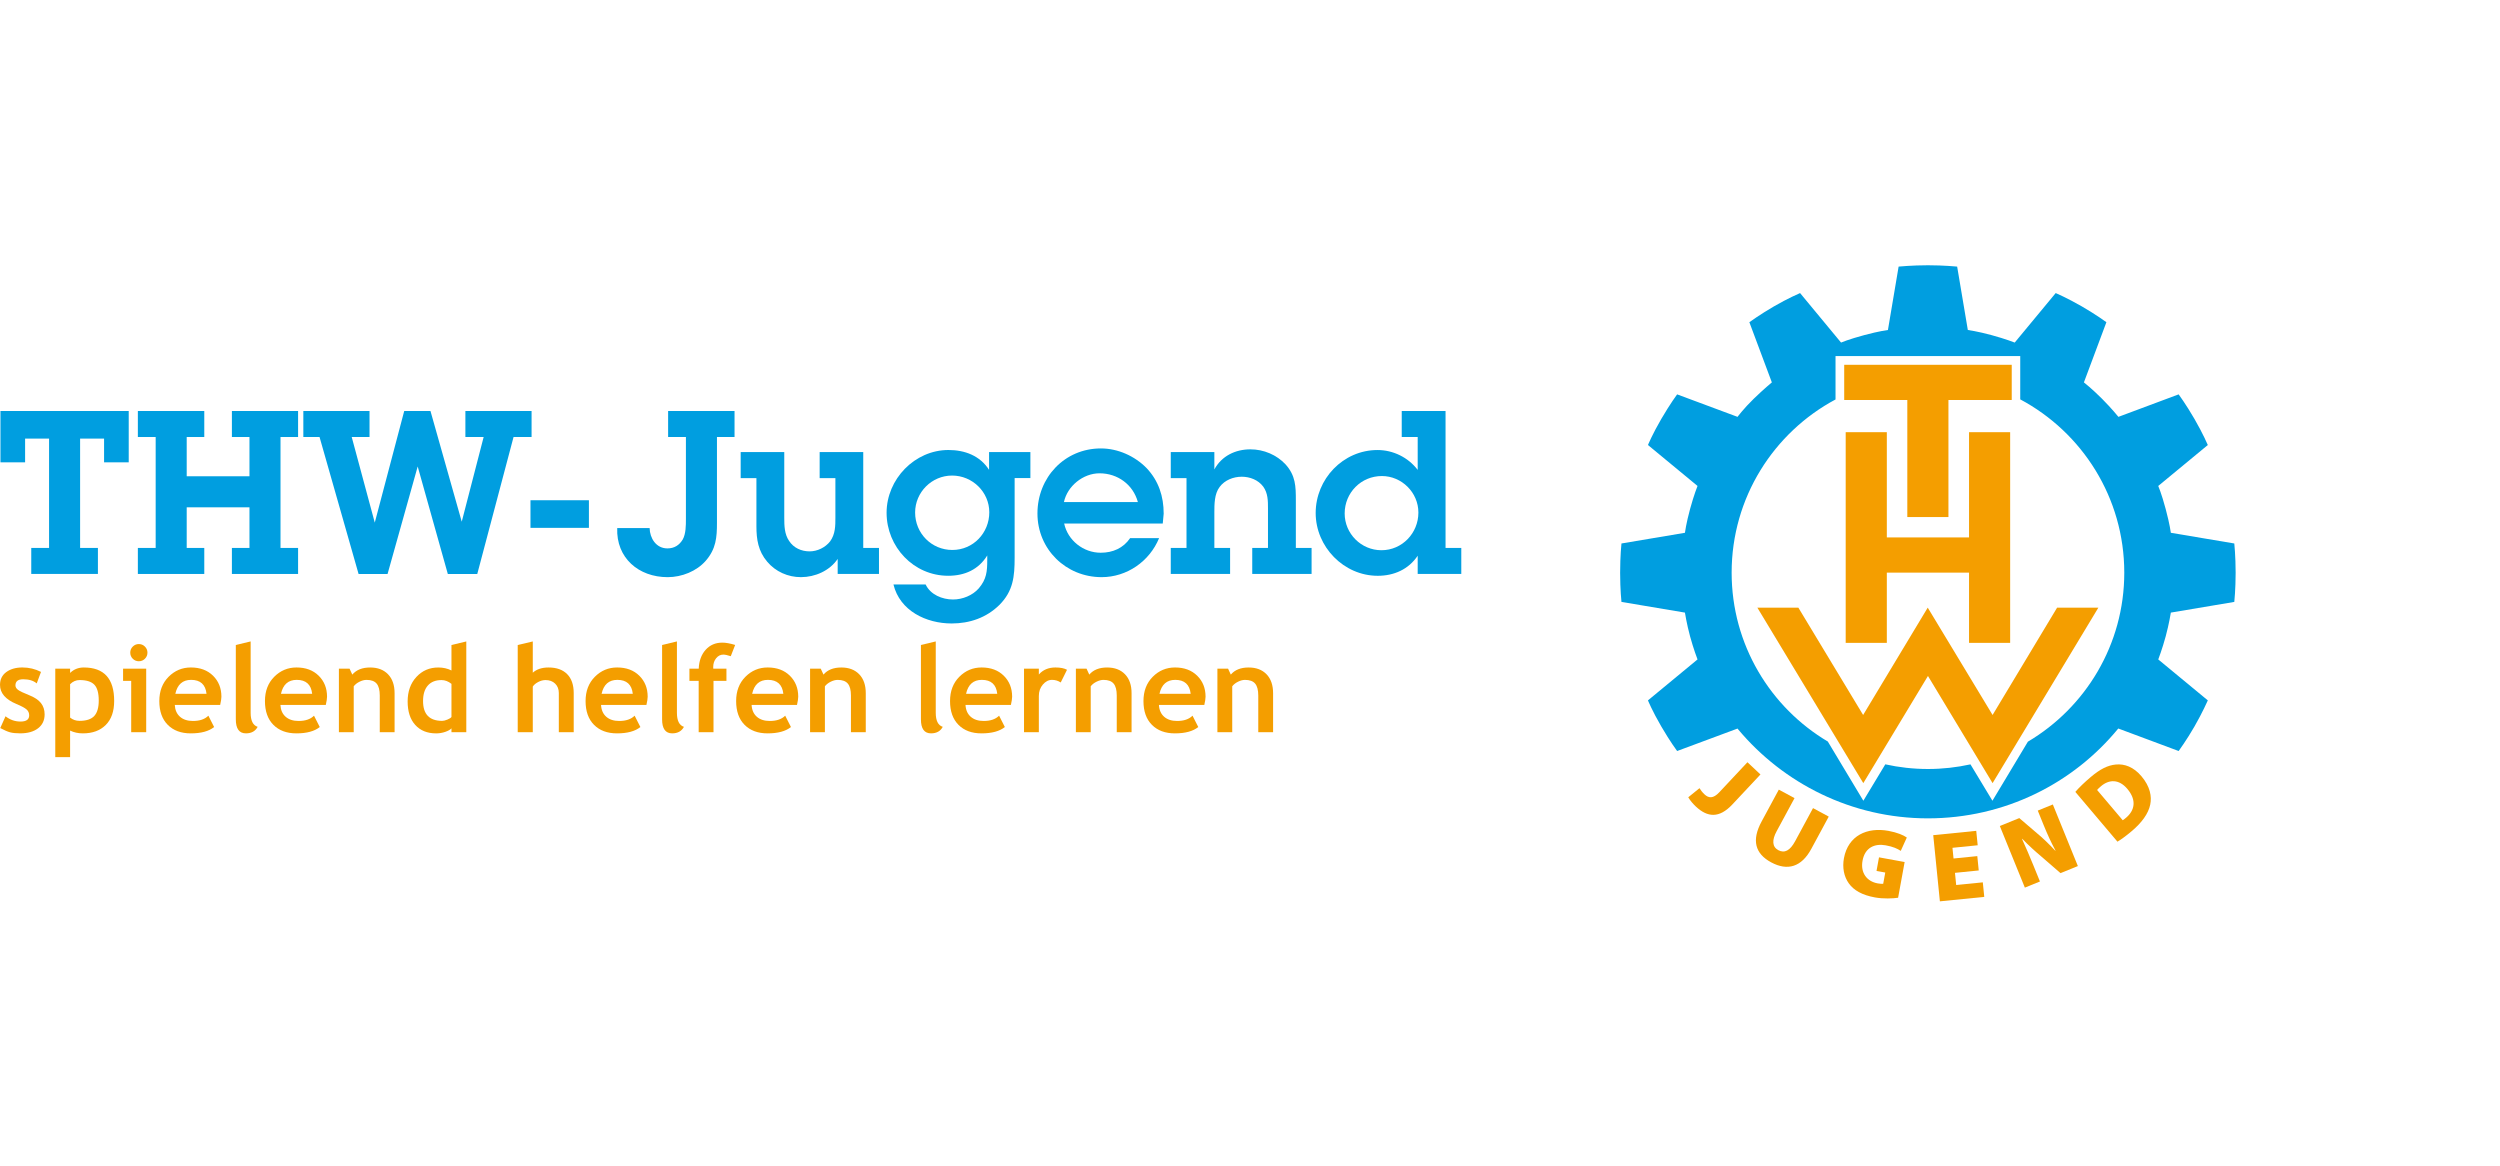 <?xml version="1.0" encoding="UTF-8"?>
<svg width="436.87" height="203.7" version="1.1" viewBox="0 0 436.87 203.7" xmlns="http://www.w3.org/2000/svg">
  <g>
  <g fill="#f49e00">
   <path d="m305.36 133.2 2.278 2.133-4.903 5.234c-2.309 2.467-4.352 2.278-6.391 0.37-0.466-0.438-1.024-1.078-1.322-1.616l1.961-1.588c0.206 0.334 0.5 0.727 0.865 1.069 0.73 0.684 1.514 0.804 2.609-0.367z" clip-path="url(#clipPath4)"/>
   <path d="m313.59 139.47-3.132 5.797c-0.837 1.547-0.781 2.714 0.295 3.297 1.092 0.589 2.059 0.073 2.936-1.551l3.133-5.797 2.747 1.485-3.051 5.644c-1.706 3.158-4.143 3.897-7.012 2.348-2.807-1.517-3.45-3.845-1.67-7.138l3.008-5.569z" clip-path="url(#clipPath1)"/>
   <path d="m331.69 156.88c-0.902 0.133-2.564 0.215-4.057-0.059-2.256-0.411-3.681-1.251-4.536-2.424-0.883-1.214-1.174-2.793-0.872-4.437 0.742-3.967 4.063-5.447 7.779-4.768 1.544 0.283 2.665 0.767 3.206 1.165l-1.058 2.332c-0.595-0.39-1.322-0.733-2.628-0.971-1.884-0.345-3.624 0.354-4.049 2.679-0.391 2.137 0.758 3.627 2.642 3.972 0.407 0.074 0.823 0.097 0.968 0.071l0.36-1.967-1.528-0.28 0.435-2.376 4.479 0.82z" clip-path="url(#clipPath7)"/>
   <path d="m345.78 152.11-4.153 0.418 0.213 2.127 4.651-0.466 0.255 2.54-7.756 0.778-1.161-11.564 7.515-0.755 0.254 2.522-4.409 0.442 0.187 1.87 4.153-0.418z"/>
   <path d="m353.84 155.11-4.375-10.766 3.403-1.384 3.053 2.614c1.025 0.829 2.233 2.014 3.225 3.081l0.048-0.02c-0.738-1.356-1.412-2.832-2.068-4.445l-1.032-2.54 2.635-1.07 4.375 10.764-3.034 1.234-3.276-2.838c-1.075-0.903-2.362-2.055-3.404-3.158l-0.048 0.02c0.654 1.427 1.349 3.044 2.055 4.785l1.078 2.651z" clip-path="url(#clipPath42)"/>
   <path d="m362.66 138.38c0.662-0.764 1.621-1.687 2.674-2.578 1.697-1.437 2.997-2.062 4.391-2.202 1.542-0.153 3.11 0.418 4.491 2.049 1.525 1.803 1.831 3.554 1.531 4.96-0.328 1.588-1.486 3.155-3.225 4.624-1.145 0.968-1.975 1.536-2.502 1.848zm8.284 4.96c0.141-0.074 0.365-0.263 0.523-0.396 1.562-1.278 1.97-3.09 0.278-5.09-1.46-1.724-3.177-1.672-4.598-0.47-0.382 0.323-0.583 0.54-0.681 0.665z" clip-path="url(#clipPath45)"/>
   <path d="m351.27 112.34v-36.816h-7.184v18.391h-14.368v-18.391h-7.187v36.816h7.187v-12.274h14.368v12.274z"/>
   <path d="m333.3 69.898v20.456h7.186v-20.456h11.06v-6.151h-29.274v6.151h7.186z"/>
   <path d="m348.2 124.94-11.332-18.756-11.29 18.756-11.321-18.756h-7.164l18.516 30.666 11.298-18.726 11.293 18.726 18.487-30.666h-7.209z"/>
  </g>
  <path d="m379.35 107.05 11.089-1.867s0.234-2.187 0.234-5.088c0-2.901-0.234-5.124-0.234-5.124l-11.089-1.867s-0.176-1.457-0.902-4.159c-0.725-2.702-1.298-4.026-1.298-4.026l8.661-7.153s-0.841-1.981-2.332-4.556c-1.488-2.574-2.765-4.296-2.765-4.296l-10.525 3.93s-1.123-1.407-2.866-3.163c-1.746-1.755-3.164-2.858-3.164-2.858l3.93-10.519s-1.712-1.267-4.296-2.764c-2.586-1.489-4.564-2.328-4.564-2.328l-7.161 8.65s-1.531-0.614-4.03-1.296c-2.499-0.681-4.163-0.9-4.163-0.9l-1.865-11.08s-2.309-0.232-5.101-0.232c-2.79 0-5.129 0.232-5.129 0.232l-1.867 11.08s-1.454 0.172-4.162 0.9c-2.71 0.728-4.03 1.296-4.03 1.296l-7.161-8.65s-2.108 0.903-4.566 2.328c-2.458 1.429-4.296 2.764-4.296 2.764l3.932 10.519s-1.429 1.175-3.163 2.858c-1.734 1.681-2.835 3.163-2.835 3.163l-10.556-3.93s-1.213 1.632-2.768 4.296c-1.554 2.668-2.329 4.556-2.329 4.556l8.661 7.153s-0.614 1.51-1.301 4.026c-0.688 2.516-0.9 4.159-0.9 4.159l-11.092 1.867s-0.23 2.125-0.23 5.124c0 3 0.23 5.088 0.23 5.088l11.092 1.867s0.309 1.984 0.9 4.157c0.589 2.175 1.301 4.027 1.301 4.027l-8.661 7.156s0.73 1.816 2.329 4.558c1.599 2.742 2.768 4.29 2.768 4.29l10.526-3.913c3e-3 -5e-3 8e-3 -9e-3 0.012-0.015 2e-3 3e-3 5e-3 6e-3 6e-3 8e-3l0.011-5e-3s0.054 0.07 0.133 0.169c7.871 9.397 19.797 15.523 33.124 15.523 13.411 0 25.388-6.08 33.277-15.7 6e-3 5e-3 0.011 0.011 0.017 0.017l8e-3 -9e-3 10.525 3.925s1.392-1.899 2.765-4.29c1.378-2.389 2.332-4.558 2.332-4.558l-8.661-7.156s0.705-1.833 1.298-4.027c0.595-2.195 0.902-4.157 0.902-4.157m-24.992 22.561 8e-3 -2e-3 -6.194 10.316-3.836-6.352 5e-3 -6e-3c-2.394 0.529-4.883 0.812-7.435 0.812-2.569 0-5.068-0.286-7.475-0.82l0.015 0.014-3.829 6.352-6.194-10.316 0.025-2e-3c-10.086-5.973-16.849-16.965-16.849-29.537 0-13.103 7.351-24.492 18.154-30.267v-7.58h32.278v7.564c10.817 5.774 18.181 17.167 18.181 30.283 0 12.577-6.765 23.567-16.854 29.54" clip-path="url(#clipPath87)" fill="#009ee0"/>
  <g fill="#f49e00">
   <path d="m0.042 127.23 0.922-2.062c0.775 0.614 1.649 0.922 2.623 0.922 1.008 0 1.513-0.359 1.513-1.078 0-0.421-0.152-0.767-0.456-1.036-0.303-0.269-0.895-0.588-1.772-0.953-1.913-0.795-2.87-1.907-2.87-3.339 0-0.959 0.367-1.708 1.098-2.243 0.733-0.535 1.669-0.803 2.81-0.803 1.154 0 2.238 0.258 3.254 0.776l-0.747 2.011c-0.566-0.483-1.353-0.725-2.363-0.725-0.905 0-1.358 0.359-1.358 1.078 0 0.283 0.148 0.538 0.447 0.767 0.297 0.227 0.933 0.534 1.907 0.917 0.973 0.384 1.675 0.848 2.103 1.393 0.428 0.546 0.642 1.206 0.642 1.98 0 1.03-0.38 1.841-1.145 2.431-0.764 0.589-1.802 0.885-3.115 0.885-0.739 0-1.332-0.06-1.777-0.181-0.445-0.121-1.018-0.368-1.715-0.741" clip-path="url(#clipPath81)"/>
   <path d="m12.251 127.67v4.632h-2.592v-15.452h2.592v0.745c0.65-0.636 1.448-0.953 2.394-0.953 3.537 0 5.306 1.949 5.306 5.845 0 1.817-0.489 3.217-1.468 4.197-0.976 0.982-2.312 1.472-4.004 1.472-0.815 0-1.559-0.162-2.229-0.487m0-8.106v5.835c0.469 0.38 1.019 0.571 1.647 0.571 1.196 0 2.054-0.286 2.577-0.855 0.521-0.571 0.783-1.469 0.783-2.7 0-1.312-0.26-2.236-0.778-2.772-0.518-0.535-1.375-0.803-2.571-0.803-0.622 0-1.174 0.241-1.658 0.724" clip-path="url(#clipPath90)"/>
   <path d="m22.927 127.95v-8.975h-1.42v-2.125h4.041v11.1zm1.336-15.401c0.414 0 0.769 0.147 1.062 0.441 0.294 0.294 0.441 0.648 0.441 1.062s-0.147 0.769-0.441 1.062c-0.294 0.292-0.648 0.439-1.062 0.439s-0.769-0.147-1.062-0.439c-0.294-0.294-0.439-0.648-0.439-1.062s0.145-0.769 0.439-1.062c0.294-0.294 0.648-0.441 1.062-0.441" clip-path="url(#clipPath69)"/>
   <path d="m38.472 123.19h-7.929c0.049 0.885 0.354 1.571 0.913 2.062 0.56 0.492 1.313 0.736 2.26 0.736 1.183 0 2.08-0.306 2.696-0.922l1.005 1.98c-0.912 0.739-2.275 1.109-4.085 1.109-1.692 0-3.031-0.496-4.015-1.488-0.985-0.991-1.477-2.374-1.477-4.151 0-1.748 0.541-3.164 1.622-4.249 1.079-1.084 2.377-1.627 3.891-1.627 1.61 0 2.901 0.479 3.876 1.44s1.462 2.184 1.462 3.669c0 0.319-0.073 0.798-0.218 1.441m-7.835-1.949h5.452c-0.179-1.624-1.078-2.436-2.694-2.436-1.48 0-2.399 0.812-2.758 2.436" clip-path="url(#clipPath51)"/>
   <path d="m41.209 112.71 2.591-0.622v12.478c0 1.369 0.407 2.184 1.223 2.447-0.401 0.759-1.084 1.14-2.052 1.14-1.175 0-1.762-0.815-1.762-2.447z" clip-path="url(#clipPath54)"/>
   <path d="m56.931 123.19h-7.929c0.049 0.885 0.354 1.571 0.913 2.062 0.56 0.492 1.313 0.736 2.26 0.736 1.183 0 2.08-0.306 2.696-0.922l1.005 1.98c-0.912 0.739-2.275 1.109-4.085 1.109-1.692 0-3.031-0.496-4.015-1.488-0.985-0.991-1.477-2.374-1.477-4.151 0-1.748 0.54-3.164 1.622-4.249 1.079-1.084 2.377-1.627 3.891-1.627 1.61 0 2.901 0.479 3.876 1.44s1.462 2.184 1.462 3.669c0 0.319-0.073 0.798-0.218 1.441m-7.835-1.949h5.452c-0.179-1.624-1.078-2.436-2.694-2.436-1.48 0-2.399 0.812-2.758 2.436" clip-path="url(#clipPath72)"/>
   <path d="m66.363 127.95v-6.415c0-0.947-0.181-1.638-0.544-2.072-0.362-0.436-0.956-0.653-1.777-0.653-0.38 0-0.786 0.107-1.219 0.32-0.432 0.215-0.767 0.481-1.01 0.798v8.022h-2.591v-11.1h1.865l0.476 1.036c0.705-0.829 1.746-1.244 3.119-1.244 1.321 0 2.362 0.396 3.126 1.186 0.764 0.792 1.146 1.896 1.146 3.311v6.81z" clip-path="url(#clipPath93)"/>
   <path d="m78.893 127.95v-0.674c-0.215 0.235-0.577 0.441-1.089 0.617-0.51 0.176-1.039 0.264-1.585 0.264-1.547 0-2.765-0.49-3.653-1.472-0.888-0.981-1.332-2.348-1.332-4.103 0-1.755 0.509-3.183 1.528-4.286 1.019-1.103 2.295-1.653 3.831-1.653 0.841 0 1.609 0.173 2.3 0.518v-4.447l2.592-0.622v15.857zm0-8.446c-0.554-0.442-1.129-0.663-1.731-0.663-1.036 0-1.834 0.316-2.394 0.948-0.56 0.633-0.84 1.539-0.84 2.72 0 2.308 1.114 3.461 3.338 3.461 0.249 0 0.555-0.074 0.917-0.223 0.362-0.148 0.6-0.298 0.71-0.452z" clip-path="url(#clipPath102)"/>
   <path d="m97.653 127.95v-6.841c0-0.684-0.215-1.233-0.643-1.647-0.427-0.414-0.988-0.622-1.678-0.622-0.428 0-0.86 0.116-1.296 0.346-0.435 0.232-0.745 0.496-0.933 0.793v7.97h-2.632v-15.236l2.632-0.622v5.463c0.67-0.608 1.593-0.912 2.767-0.912 1.389 0 2.467 0.385 3.234 1.155 0.767 0.772 1.151 1.875 1.151 3.311v6.841z" clip-path="url(#clipPath84)"/>
   <path d="m112.96 123.19h-7.929c0.05 0.885 0.354 1.571 0.913 2.062 0.56 0.492 1.313 0.736 2.26 0.736 1.183 0 2.08-0.306 2.696-0.922l1.005 1.98c-0.913 0.739-2.275 1.109-4.085 1.109-1.692 0-3.031-0.496-4.015-1.488-0.985-0.991-1.477-2.374-1.477-4.151 0-1.748 0.54-3.164 1.622-4.249 1.079-1.084 2.377-1.627 3.891-1.627 1.61 0 2.901 0.479 3.876 1.44s1.462 2.184 1.462 3.669c0 0.319-0.073 0.798-0.218 1.441m-7.835-1.949h5.452c-0.179-1.624-1.078-2.436-2.694-2.436-1.48 0-2.399 0.812-2.758 2.436" clip-path="url(#clipPath75)"/>
   <path d="m115.7 112.71 2.591-0.622v12.478c0 1.369 0.407 2.184 1.223 2.447-0.401 0.759-1.084 1.14-2.052 1.14-1.175 0-1.762-0.815-1.762-2.447z" clip-path="url(#clipPath78)"/>
   <path d="m127.7 114.67c-0.566-0.186-1.002-0.28-1.307-0.28-0.49 0-0.906 0.212-1.248 0.633-0.342 0.421-0.513 0.94-0.513 1.554 0 0.09 5e-3 0.179 0.011 0.271h2.301v2.134h-2.26v8.964h-2.591v-8.964h-1.618v-2.134h1.627c0.056-1.363 0.458-2.461 1.208-3.297 0.75-0.835 1.718-1.253 2.908-1.253 0.614 0 1.364 0.135 2.249 0.404z" clip-path="url(#clipPath48)"/>
   <path d="m139.27 123.19h-7.929c0.05 0.885 0.354 1.571 0.913 2.062 0.56 0.492 1.313 0.736 2.26 0.736 1.183 0 2.08-0.306 2.696-0.922l1.005 1.98c-0.913 0.739-2.275 1.109-4.085 1.109-1.692 0-3.031-0.496-4.015-1.488-0.985-0.991-1.477-2.374-1.477-4.151 0-1.748 0.54-3.164 1.622-4.249 1.079-1.084 2.377-1.627 3.891-1.627 1.61 0 2.901 0.479 3.876 1.44s1.462 2.184 1.462 3.669c0 0.319-0.073 0.798-0.218 1.441m-7.835-1.949h5.452c-0.179-1.624-1.078-2.436-2.694-2.436-1.48 0-2.399 0.812-2.758 2.436" clip-path="url(#clipPath117)"/>
   <path d="m148.7 127.95v-6.415c0-0.947-0.181-1.638-0.544-2.072-0.362-0.436-0.954-0.653-1.777-0.653-0.38 0-0.786 0.107-1.219 0.32-0.43 0.215-0.767 0.481-1.01 0.798v8.022h-2.591v-11.1h1.865l0.478 1.036c0.704-0.829 1.745-1.244 3.118-1.244 1.321 0 2.362 0.396 3.126 1.186 0.764 0.792 1.146 1.896 1.146 3.311v6.81z" clip-path="url(#clipPath60)"/>
   <path d="m160.93 112.71 2.591-0.622v12.478c0 1.369 0.407 2.184 1.223 2.447-0.402 0.759-1.086 1.14-2.052 1.14-1.175 0-1.762-0.815-1.762-2.447z" clip-path="url(#clipPath57)"/>
   <path d="m176.65 123.19h-7.929c0.05 0.885 0.354 1.571 0.913 2.062 0.56 0.492 1.313 0.736 2.26 0.736 1.182 0 2.08-0.306 2.696-0.922l1.005 1.98c-0.913 0.739-2.275 1.109-4.085 1.109-1.692 0-3.031-0.496-4.015-1.488-0.985-0.991-1.477-2.374-1.477-4.151 0-1.748 0.54-3.164 1.622-4.249 1.079-1.084 2.377-1.627 3.891-1.627 1.61 0 2.901 0.479 3.876 1.44s1.462 2.184 1.462 3.669c0 0.319-0.073 0.798-0.218 1.441m-7.835-1.949h5.452c-0.179-1.624-1.078-2.436-2.694-2.436-1.48 0-2.399 0.812-2.758 2.436" clip-path="url(#clipPath96)"/>
   <path d="m185.36 119.26c-0.462-0.305-0.971-0.456-1.523-0.456-0.602 0-1.135 0.274-1.602 0.82-0.466 0.544-0.699 1.212-0.699 2v6.323h-2.591v-11.1h2.591v1.015c0.725-0.815 1.689-1.222 2.892-1.222 0.885 0 1.56 0.135 2.031 0.404z" clip-path="url(#clipPath99)"/>
   <path d="m195.15 127.95v-6.415c0-0.947-0.181-1.638-0.544-2.072-0.362-0.436-0.956-0.653-1.777-0.653-0.38 0-0.786 0.107-1.219 0.32-0.432 0.215-0.767 0.481-1.01 0.798v8.022h-2.591v-11.1h1.865l0.476 1.036c0.705-0.829 1.746-1.244 3.119-1.244 1.321 0 2.362 0.396 3.126 1.186 0.764 0.792 1.146 1.896 1.146 3.311v6.81z" clip-path="url(#clipPath108)"/>
   <path d="m210.45 123.19h-7.929c0.05 0.885 0.354 1.571 0.913 2.062 0.56 0.492 1.313 0.736 2.26 0.736 1.182 0 2.08-0.306 2.696-0.922l1.005 1.98c-0.913 0.739-2.275 1.109-4.085 1.109-1.692 0-3.031-0.496-4.015-1.488-0.985-0.991-1.477-2.374-1.477-4.151 0-1.748 0.54-3.164 1.622-4.249 1.079-1.084 2.377-1.627 3.891-1.627 1.61 0 2.901 0.479 3.876 1.44s1.462 2.184 1.462 3.669c0 0.319-0.073 0.798-0.218 1.441m-7.835-1.949h5.452c-0.179-1.624-1.078-2.436-2.694-2.436-1.48 0-2.399 0.812-2.758 2.436" clip-path="url(#clipPath120)"/>
   <path d="m219.88 127.95v-6.415c0-0.947-0.181-1.638-0.544-2.072-0.362-0.436-0.956-0.653-1.777-0.653-0.38 0-0.786 0.107-1.219 0.32-0.432 0.215-0.767 0.481-1.01 0.798v8.022h-2.591v-11.1h1.865l0.476 1.036c0.705-0.829 1.746-1.244 3.119-1.244 1.321 0 2.362 0.396 3.126 1.186 0.764 0.792 1.146 1.896 1.146 3.311v6.81z" clip-path="url(#clipPath63)"/>
  </g>
  <g fill="#009ee0">
   <path d="m13.998 95.752h3.112v4.547h-11.648v-4.547h3.112v-19.105h-4.188v4.15h-4.307v-8.975h22.415v8.975h-4.307v-4.15h-4.188z"/>
   <path d="m43.595 76.367h-3.072v-4.545h11.567v4.545h-3.072v19.385h3.072v4.547h-11.567v-4.547h3.072v-7.099h-10.969v7.099h3.072v4.547h-11.607v-4.547h3.112v-19.385h-3.112v-4.545h11.607v4.545h-3.072v6.861h10.969z"/>
   <path d="m83.402 100.3h-5.146l-5.265-18.785-5.265 18.785h-5.065l-6.821-23.932h-2.832v-4.545h11.567v4.545h-3.112l4.029 14.959 5.146-19.504h4.587l5.464 19.344 3.828-14.798h-3.191v-4.545h11.567v4.545h-3.151z"/>
   <path d="m92.7 87.416h10.211v4.825h-10.211z"/>
   <path d="m113.52 92.282c0.04 1.755 1.117 3.55 3.112 3.55 1.196 0 2.074-0.557 2.673-1.554 0.557-0.998 0.557-2.473 0.557-3.59v-14.32h-3.11v-4.545h11.607v4.545h-3.072v14.998c0 2.552-0.159 4.547-1.955 6.621-1.595 1.834-4.188 2.87-6.661 2.87-5.105 0-9.014-3.39-8.814-8.575z" clip-path="url(#clipPath105)"/>
   <path d="m150.85 95.752h2.751v4.547h-7.218v-2.632c-1.397 2.074-3.949 3.189-6.422 3.189-2.273 0-4.428-0.956-5.903-2.71-1.556-1.836-1.875-3.87-1.875-6.183v-8.415h-2.751v-4.547h7.617v11.525c0 1.358 0.04 2.833 0.838 3.989 0.798 1.237 2.153 1.836 3.59 1.836 1.355 0 2.751-0.677 3.59-1.755 0.917-1.276 0.917-2.711 0.917-4.187v-6.861h-2.751v-4.547h7.617z" clip-path="url(#clipPath111)"/>
   <path d="m161.75 102.13c0.838 1.794 2.912 2.631 4.787 2.631 1.675 0 3.429-0.716 4.507-1.953 1.355-1.595 1.476-2.951 1.476-4.946v-0.798c-1.516 2.473-3.949 3.551-6.821 3.551-6.063 0-10.769-5.067-10.769-11.009 0-5.863 4.906-10.969 10.809-10.969 2.872 0 5.504 0.996 7.099 3.469v-3.11h7.22v4.547h-2.753v13.92c0 3.271-0.238 5.823-2.671 8.257-2.273 2.233-5.186 3.231-8.336 3.231-4.426 0-9.054-2.195-10.171-6.821zm4.668-6.024c3.669 0 6.46-2.991 6.46-6.581 0-3.55-2.951-6.422-6.502-6.422-3.55 0-6.46 2.911-6.46 6.462 0 3.63 2.872 6.541 6.502 6.541" clip-path="url(#clipPath114)"/>
   <path d="m202.55 94.037c-1.675 4.068-5.623 6.819-10.051 6.819-6.222 0-11.207-4.864-11.207-11.126 0-6.303 4.747-11.368 11.089-11.368 2.951 0 5.902 1.316 7.976 3.43 2.114 2.233 2.993 4.946 2.993 7.976l-0.161 1.717h-17.231c0.639 2.949 3.352 5.104 6.383 5.104 2.113 0 3.947-0.797 5.146-2.552zm-3.709-6.301c-0.837-3.072-3.55-5.027-6.7-5.027-2.872 0-5.625 2.233-6.222 5.027z" clip-path="url(#clipPath123)"/>
   <path d="m207.34 83.548h-2.751v-4.547h7.617v3.031c1.274-2.352 3.669-3.511 6.301-3.511 2.315 0 4.587 0.959 6.143 2.632 1.755 1.953 1.796 3.829 1.796 6.262v8.336h2.751v4.547h-10.37v-4.547h2.751v-6.899c0-1.316 0-2.674-0.838-3.829-0.877-1.157-2.312-1.717-3.749-1.717-1.474 0-2.991 0.599-3.868 1.796-0.917 1.197-0.917 3.033-0.917 4.468v6.182h2.751v4.547h-10.369v-4.547h2.751z" clip-path="url(#clipPath126)"/>
   <path d="m247.74 97.108c-1.595 2.393-4.148 3.511-6.978 3.511-5.944 0-10.85-5.065-10.85-10.97 0-5.942 4.785-11.007 10.808-11.007 2.714 0 5.347 1.276 7.02 3.471v-5.744h-2.79v-4.547h7.657v23.931h2.751v4.547h-7.619zm0.121-7.538c0-3.509-2.911-6.383-6.381-6.383-3.631 0-6.502 2.912-6.502 6.542 0 3.511 2.87 6.422 6.423 6.422 3.628 0 6.46-2.991 6.46-6.581" clip-path="url(#clipPath66)"/>
  </g>
 </g>
</svg>
